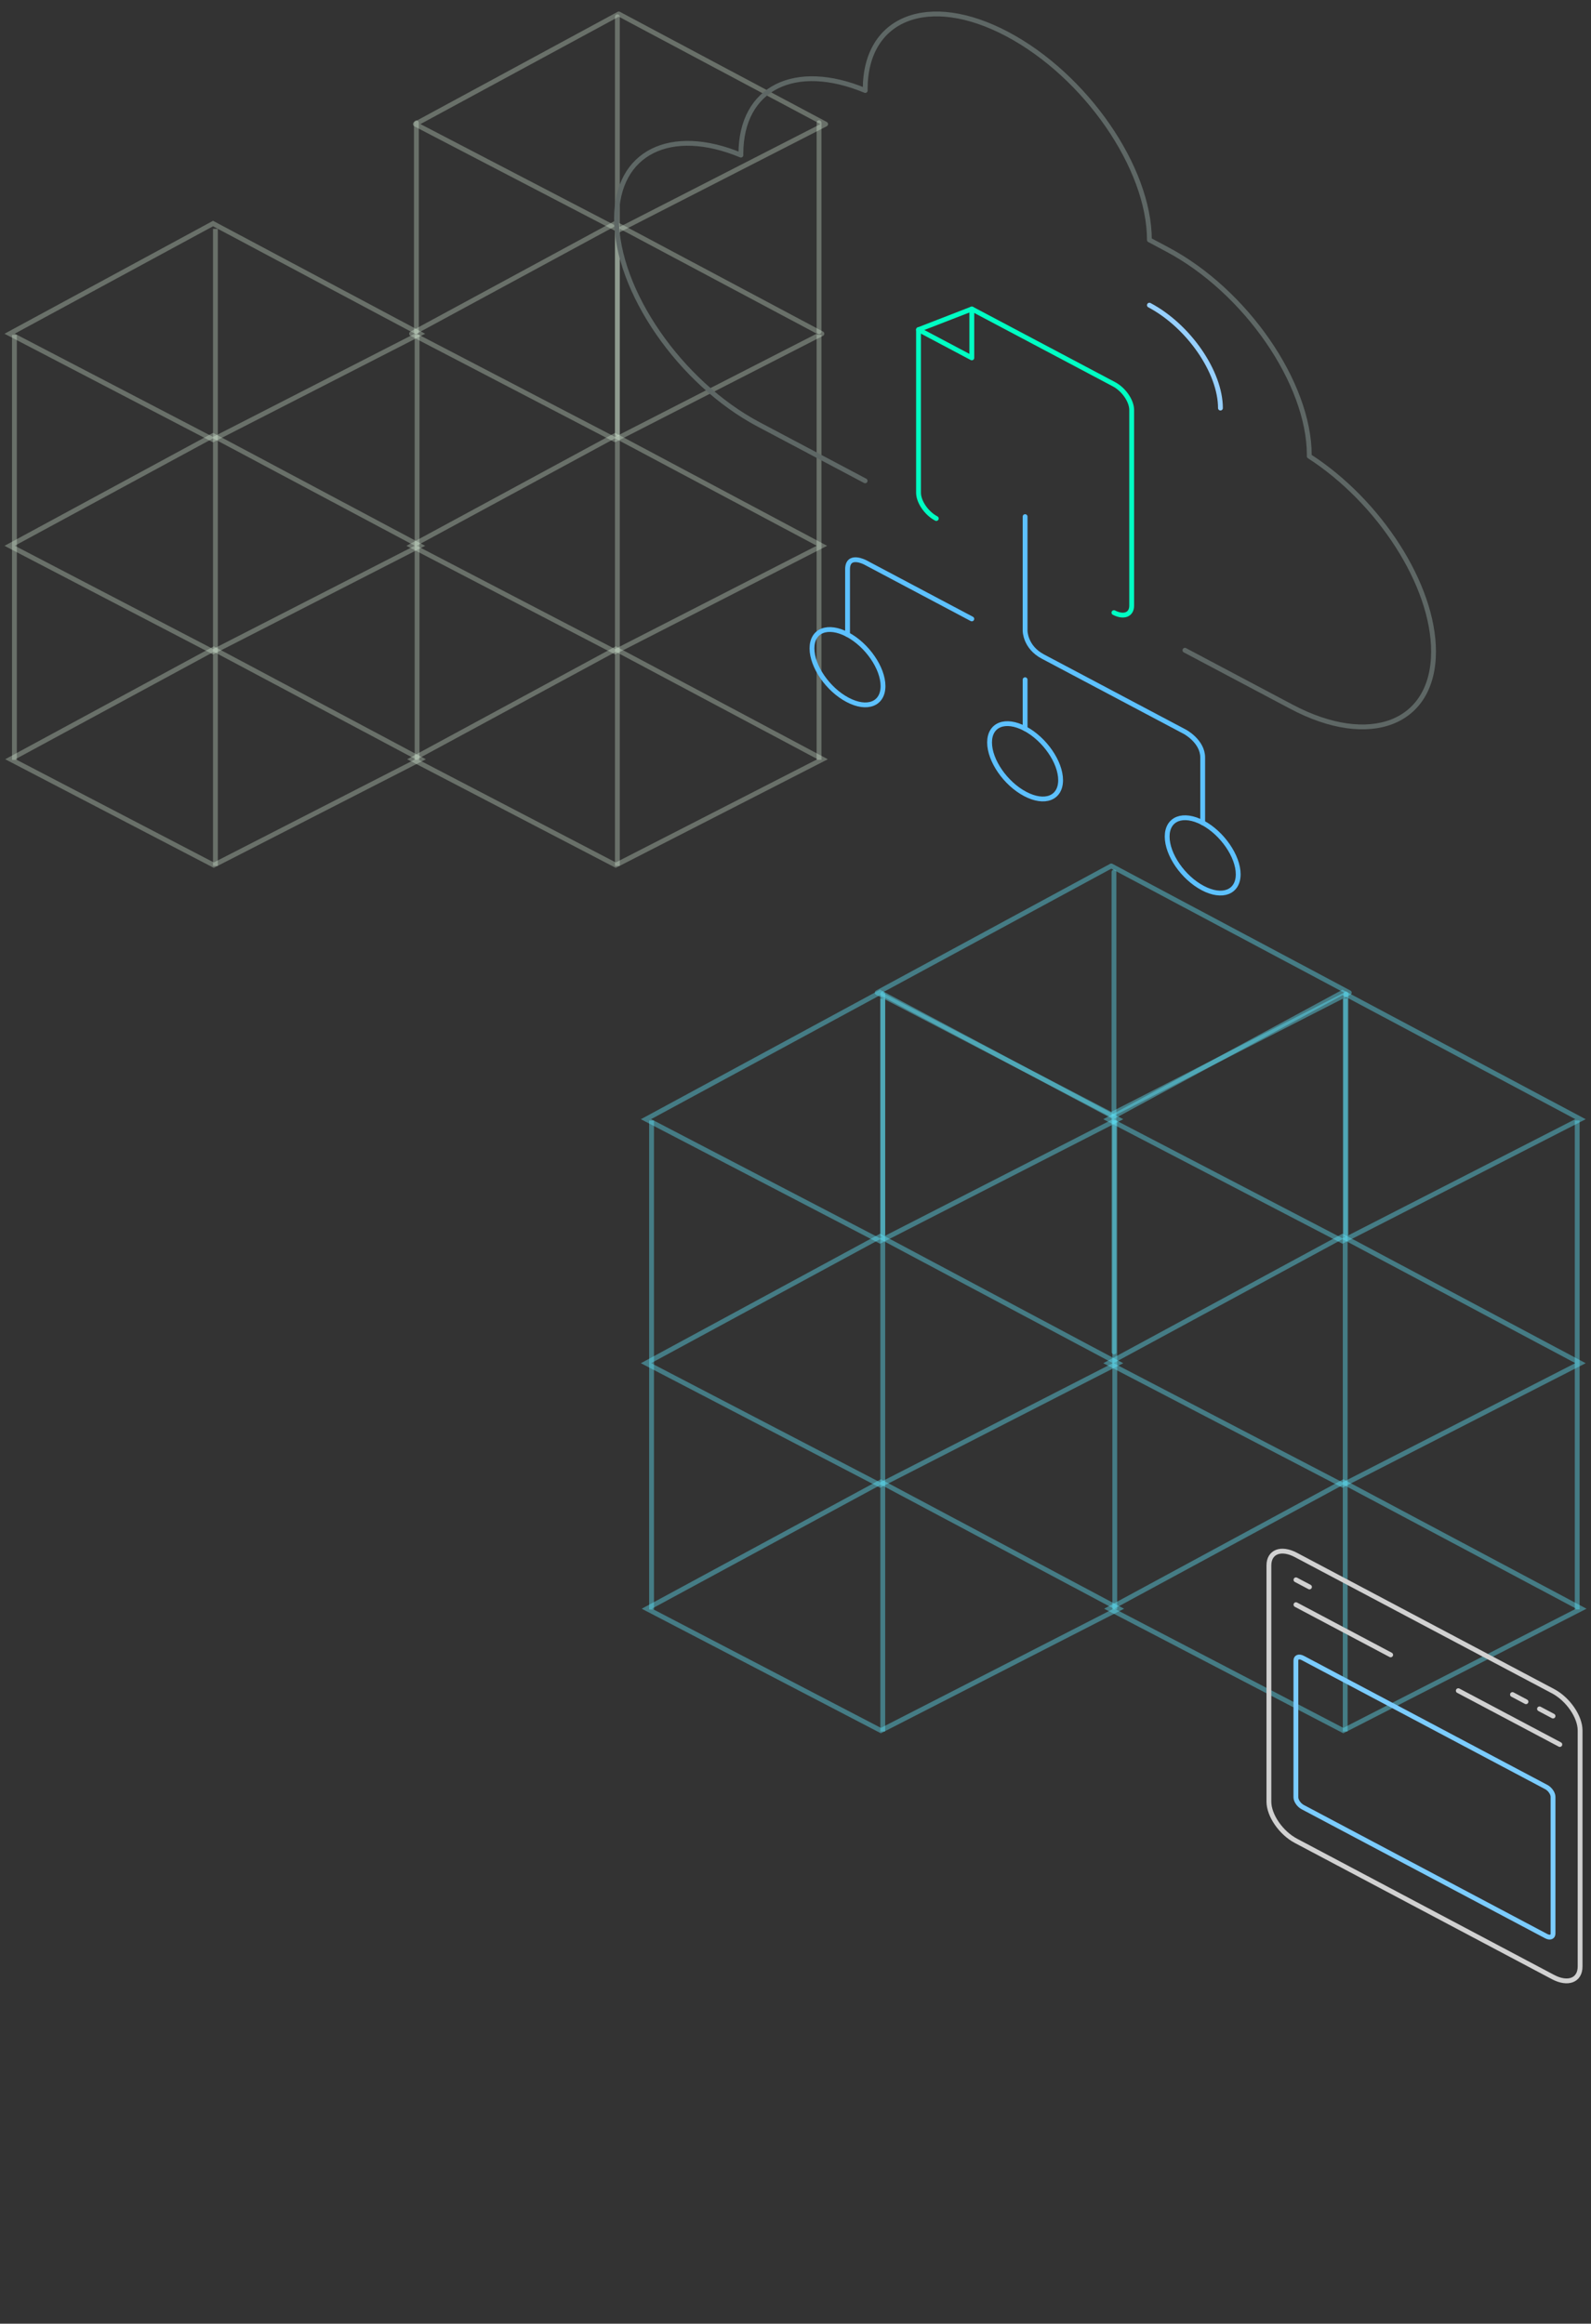 <svg width="165" height="241" viewBox="0 0 165 241" fill="none" xmlns="http://www.w3.org/2000/svg">
<rect x="0" y="0" width="165" height="241" fill="#333333" stroke="none"/>
<path d="M84.941 12.729V34.407" stroke="#E6FFE6" stroke-opacity="0.3" stroke-width="0.5" stroke-linecap="round" stroke-linejoin="round"/>
<path d="M85.238 56.605L63.783 45.18L42.682 56.605L63.783 67.591L85.238 56.605Z" stroke="#E6FFE6" stroke-opacity="0.3" stroke-width="0.5" stroke-miterlimit="10"/>
<path d="M85.314 78.74L63.859 67.318L42.758 78.74L63.859 89.729L85.314 78.74Z" stroke="#E6FFE6" stroke-opacity="0.3" stroke-width="0.5" stroke-miterlimit="10"/>
<path d="M84.941 34.724V78.805" stroke="#E6FFE6" stroke-opacity="0.3" stroke-width="0.5" stroke-miterlimit="10"/>
<path d="M64.027 23.734V89.811" stroke="#E6FFE6" stroke-opacity="0.3" stroke-width="0.5" stroke-miterlimit="10"/>
<path d="M43.551 34.61L22.095 23.184L0.999 34.61L22.095 45.596L43.551 34.61Z" stroke="#E6FFE6" stroke-opacity="0.3" stroke-width="0.5" stroke-miterlimit="10"/>
<path d="M43.551 56.605L22.095 45.18L0.999 56.605L22.095 67.591L43.551 56.605Z" stroke="#E6FFE6" stroke-opacity="0.3" stroke-width="0.5" stroke-miterlimit="10"/>
<path d="M43.627 78.74L22.172 67.318L1.071 78.74L22.172 89.729L43.627 78.74Z" stroke="#E6FFE6" stroke-opacity="0.3" stroke-width="0.5" stroke-miterlimit="10"/>
<path d="M43.254 34.724V78.805" stroke="#E6FFE6" stroke-opacity="0.3" stroke-width="0.5" stroke-miterlimit="10"/>
<path d="M1.496 34.732V78.813" stroke="#E6FFE6" stroke-opacity="0.3" stroke-width="0.5" stroke-miterlimit="10"/>
<path d="M22.34 23.734V89.811" stroke="#E6FFE6" stroke-opacity="0.3" stroke-width="0.5" stroke-miterlimit="10"/>
<path d="M85.627 12.873L64.172 1.447L43.071 12.873L64.172 23.858L85.627 12.873Z" stroke="#E6FFE6" stroke-opacity="0.3" stroke-width="0.5" stroke-linecap="round" stroke-linejoin="round"/>
<path d="M85.238 34.61L63.783 23.184L42.682 34.61L63.783 45.596L85.238 34.61Z" stroke="#E6FFE6" stroke-opacity="0.3" stroke-width="0.5" stroke-linecap="round" stroke-linejoin="round"/>
<path d="M43.184 12.737V34.415" stroke="#E6FFE6" stroke-opacity="0.3" stroke-width="0.5" stroke-linecap="round" stroke-linejoin="round"/>
<path d="M64.027 1.739V45.005" stroke="#E6FFE6" stroke-opacity="0.3" stroke-width="0.5" stroke-linecap="round" stroke-linejoin="round"/>
<path d="M163.91 116.075L139.227 102.931L114.953 116.075L139.227 128.713L163.91 116.075Z" stroke="#61E8FF" stroke-opacity="0.4" stroke-width="0.5" stroke-miterlimit="10"/>
<path d="M163.91 141.38L139.227 128.236L114.953 141.38L139.227 154.018L163.91 141.38Z" stroke="#61E8FF" stroke-opacity="0.4" stroke-width="0.5" stroke-miterlimit="10"/>
<path d="M163.996 166.843L139.313 153.704L115.039 166.843L139.313 179.486L163.996 166.843Z" stroke="#61E8FF" stroke-opacity="0.4" stroke-width="0.5" stroke-miterlimit="10"/>
<path d="M163.568 116.206V166.918" stroke="#61E8FF" stroke-opacity="0.4" stroke-width="0.5" stroke-miterlimit="10"/>
<path d="M139.508 103.564V179.58" stroke="#61E8FF" stroke-opacity="0.4" stroke-width="0.5" stroke-miterlimit="10"/>
<path d="M115.953 116.075L91.27 102.931L66.996 116.075L91.27 128.713L115.953 116.075Z" stroke="#61E8FF" stroke-opacity="0.4" stroke-width="0.5" stroke-miterlimit="10"/>
<path d="M115.953 141.38L91.27 128.236L66.996 141.38L91.27 154.018L115.953 141.38Z" stroke="#61E8FF" stroke-opacity="0.4" stroke-width="0.5" stroke-miterlimit="10"/>
<path d="M116.039 166.843L91.356 153.704L67.082 166.843L91.356 179.486L116.039 166.843Z" stroke="#61E8FF" stroke-opacity="0.4" stroke-width="0.5" stroke-miterlimit="10"/>
<path d="M115.611 116.206V166.918" stroke="#61E8FF" stroke-opacity="0.4" stroke-width="0.5" stroke-miterlimit="10"/>
<path d="M67.572 116.216V166.928" stroke="#61E8FF" stroke-opacity="0.4" stroke-width="0.5" stroke-miterlimit="10"/>
<path d="M91.551 103.564V179.58" stroke="#61E8FF" stroke-opacity="0.4" stroke-width="0.5" stroke-miterlimit="10"/>
<path d="M139.932 102.955L115.249 89.811L90.974 102.955L115.249 115.593L139.932 102.955Z" stroke="#61E8FF" stroke-opacity="0.4" stroke-width="0.5" stroke-linecap="round" stroke-linejoin="round"/>
<path d="M139.59 103.086V128.025" stroke="#61E8FF" stroke-opacity="0.4" stroke-width="0.5" stroke-linecap="round" stroke-linejoin="round"/>
<path d="M91.551 103.096V128.034" stroke="#61E8FF" stroke-opacity="0.4" stroke-width="0.5" stroke-linecap="round" stroke-linejoin="round"/>
<path d="M115.529 90.443V140.218" stroke="#61E8FF" stroke-opacity="0.4" stroke-width="0.5" stroke-linecap="round" stroke-linejoin="round"/>
<path d="M161.062 200.537C161.062 200.893 160.751 201.015 160.358 200.808L135.099 187.421C134.711 187.214 134.395 186.76 134.395 186.404V172.224C134.395 171.868 134.706 171.751 135.099 171.952L160.358 185.34C160.746 185.546 161.062 186.001 161.062 186.357V200.537Z" stroke="#7BCCFF" stroke-width="0.5" stroke-linecap="round" stroke-linejoin="round"/>
<path d="M163.869 203.957C163.869 205.382 162.614 205.869 161.063 205.049L134.401 190.921C132.85 190.101 131.595 188.283 131.595 186.853V162.365C131.595 160.94 132.85 160.453 134.401 161.273L161.063 175.401C162.614 176.221 163.869 178.044 163.869 179.468V203.957Z" stroke="#D1D1D1" stroke-width="0.5" stroke-linecap="round" stroke-linejoin="round"/>
<path d="M161.768 180.93L151.237 175.349" stroke="#D1D1D1" stroke-width="0.5" stroke-linecap="round" stroke-linejoin="round"/>
<path d="M161.062 177.979L159.659 177.234" stroke="#D1D1D1" stroke-width="0.5" stroke-linecap="round" stroke-linejoin="round"/>
<path d="M158.258 176.493L156.855 175.748" stroke="#D1D1D1" stroke-width="0.5" stroke-linecap="round" stroke-linejoin="round"/>
<path d="M135.805 164.591L134.402 163.85" stroke="#D1D1D1" stroke-width="0.5" stroke-linecap="round" stroke-linejoin="round"/>
<path d="M134.402 166.428L144.223 171.634" stroke="#D1D1D1" stroke-width="0.5" stroke-linecap="round" stroke-linejoin="round"/>
<path d="M122.885 67.441L133.936 73.299C142.073 77.61 148.67 75.047 148.67 67.572C148.67 60.67 143.048 52.001 135.778 47.315C135.778 47.278 135.783 47.245 135.783 47.203C135.783 39.728 129.181 30.174 121.043 25.863L119.202 24.883C119.202 17.409 112.605 7.854 104.467 3.539C96.33 -0.772 89.728 1.795 89.728 9.27C89.728 9.312 89.733 9.349 89.733 9.387C82.468 6.369 76.836 9.073 76.836 15.97C76.836 16.013 76.841 16.05 76.841 16.088C69.571 13.07 63.938 15.774 63.938 22.671C63.938 30.146 70.535 39.705 78.672 44.016L89.723 49.869" stroke="#5E6765" stroke-width="0.5" stroke-linecap="round" stroke-linejoin="round"/>
<path d="M126.57 42.325C126.57 38.59 123.275 33.81 119.203 31.65" stroke="#97D0FF" stroke-width="0.5" stroke-linecap="round" stroke-linejoin="round"/>
<path d="M97.101 53.777C96.08 53.238 95.259 52.043 95.259 51.106V34.19L100.789 32.044L115.523 39.85C116.544 40.389 117.365 41.584 117.365 42.522V62.816C117.365 63.754 116.544 64.068 115.523 63.538" stroke="#00FFC3" stroke-width="0.5" stroke-linecap="round" stroke-linejoin="round"/>
<path d="M100.785 32.048V37.118L95.26 34.189" stroke="#00FFC3" stroke-width="0.5" stroke-linecap="round" stroke-linejoin="round"/>
<path d="M106.311 53.58V65.426C106.311 65.426 106.311 67.118 108.153 68.093C109.994 69.072 122.887 75.9 122.887 75.9C122.887 75.9 124.729 76.879 124.729 78.571V85.337" stroke="#5DC1FF" stroke-width="0.5" stroke-linecap="round" stroke-linejoin="round"/>
<path d="M100.785 64.189L89.735 58.331C89.735 58.331 87.898 57.352 87.898 59.053V65.82" stroke="#5DC1FF" stroke-width="0.5" stroke-linecap="round" stroke-linejoin="round"/>
<path d="M121.045 86.766C121.045 88.636 122.693 91.026 124.734 92.104C126.764 93.181 128.412 92.535 128.412 90.674C128.412 88.814 126.759 86.41 124.734 85.332C122.693 84.255 121.045 84.901 121.045 86.766Z" stroke="#5DC1FF" stroke-width="0.5" stroke-linecap="round" stroke-linejoin="round"/>
<path d="M102.627 77.005C102.627 78.875 104.275 81.265 106.316 82.343C108.346 83.42 109.994 82.783 109.994 80.913C109.994 79.044 108.341 76.654 106.316 75.576C104.275 74.498 102.627 75.136 102.627 77.005Z" stroke="#5DC1FF" stroke-width="0.5" stroke-linecap="round" stroke-linejoin="round"/>
<path d="M84.209 67.245C84.209 69.114 85.857 71.504 87.898 72.582C89.928 73.66 91.576 73.022 91.576 71.153C91.576 69.283 89.923 66.893 87.898 65.815C85.857 64.737 84.209 65.375 84.209 67.245Z" stroke="#5DC1FF" stroke-width="0.5" stroke-linecap="round" stroke-linejoin="round"/>
<path d="M106.311 75.576V70.496" stroke="#5DC1FF" stroke-width="0.5" stroke-linecap="round" stroke-linejoin="round"/>
</svg>
